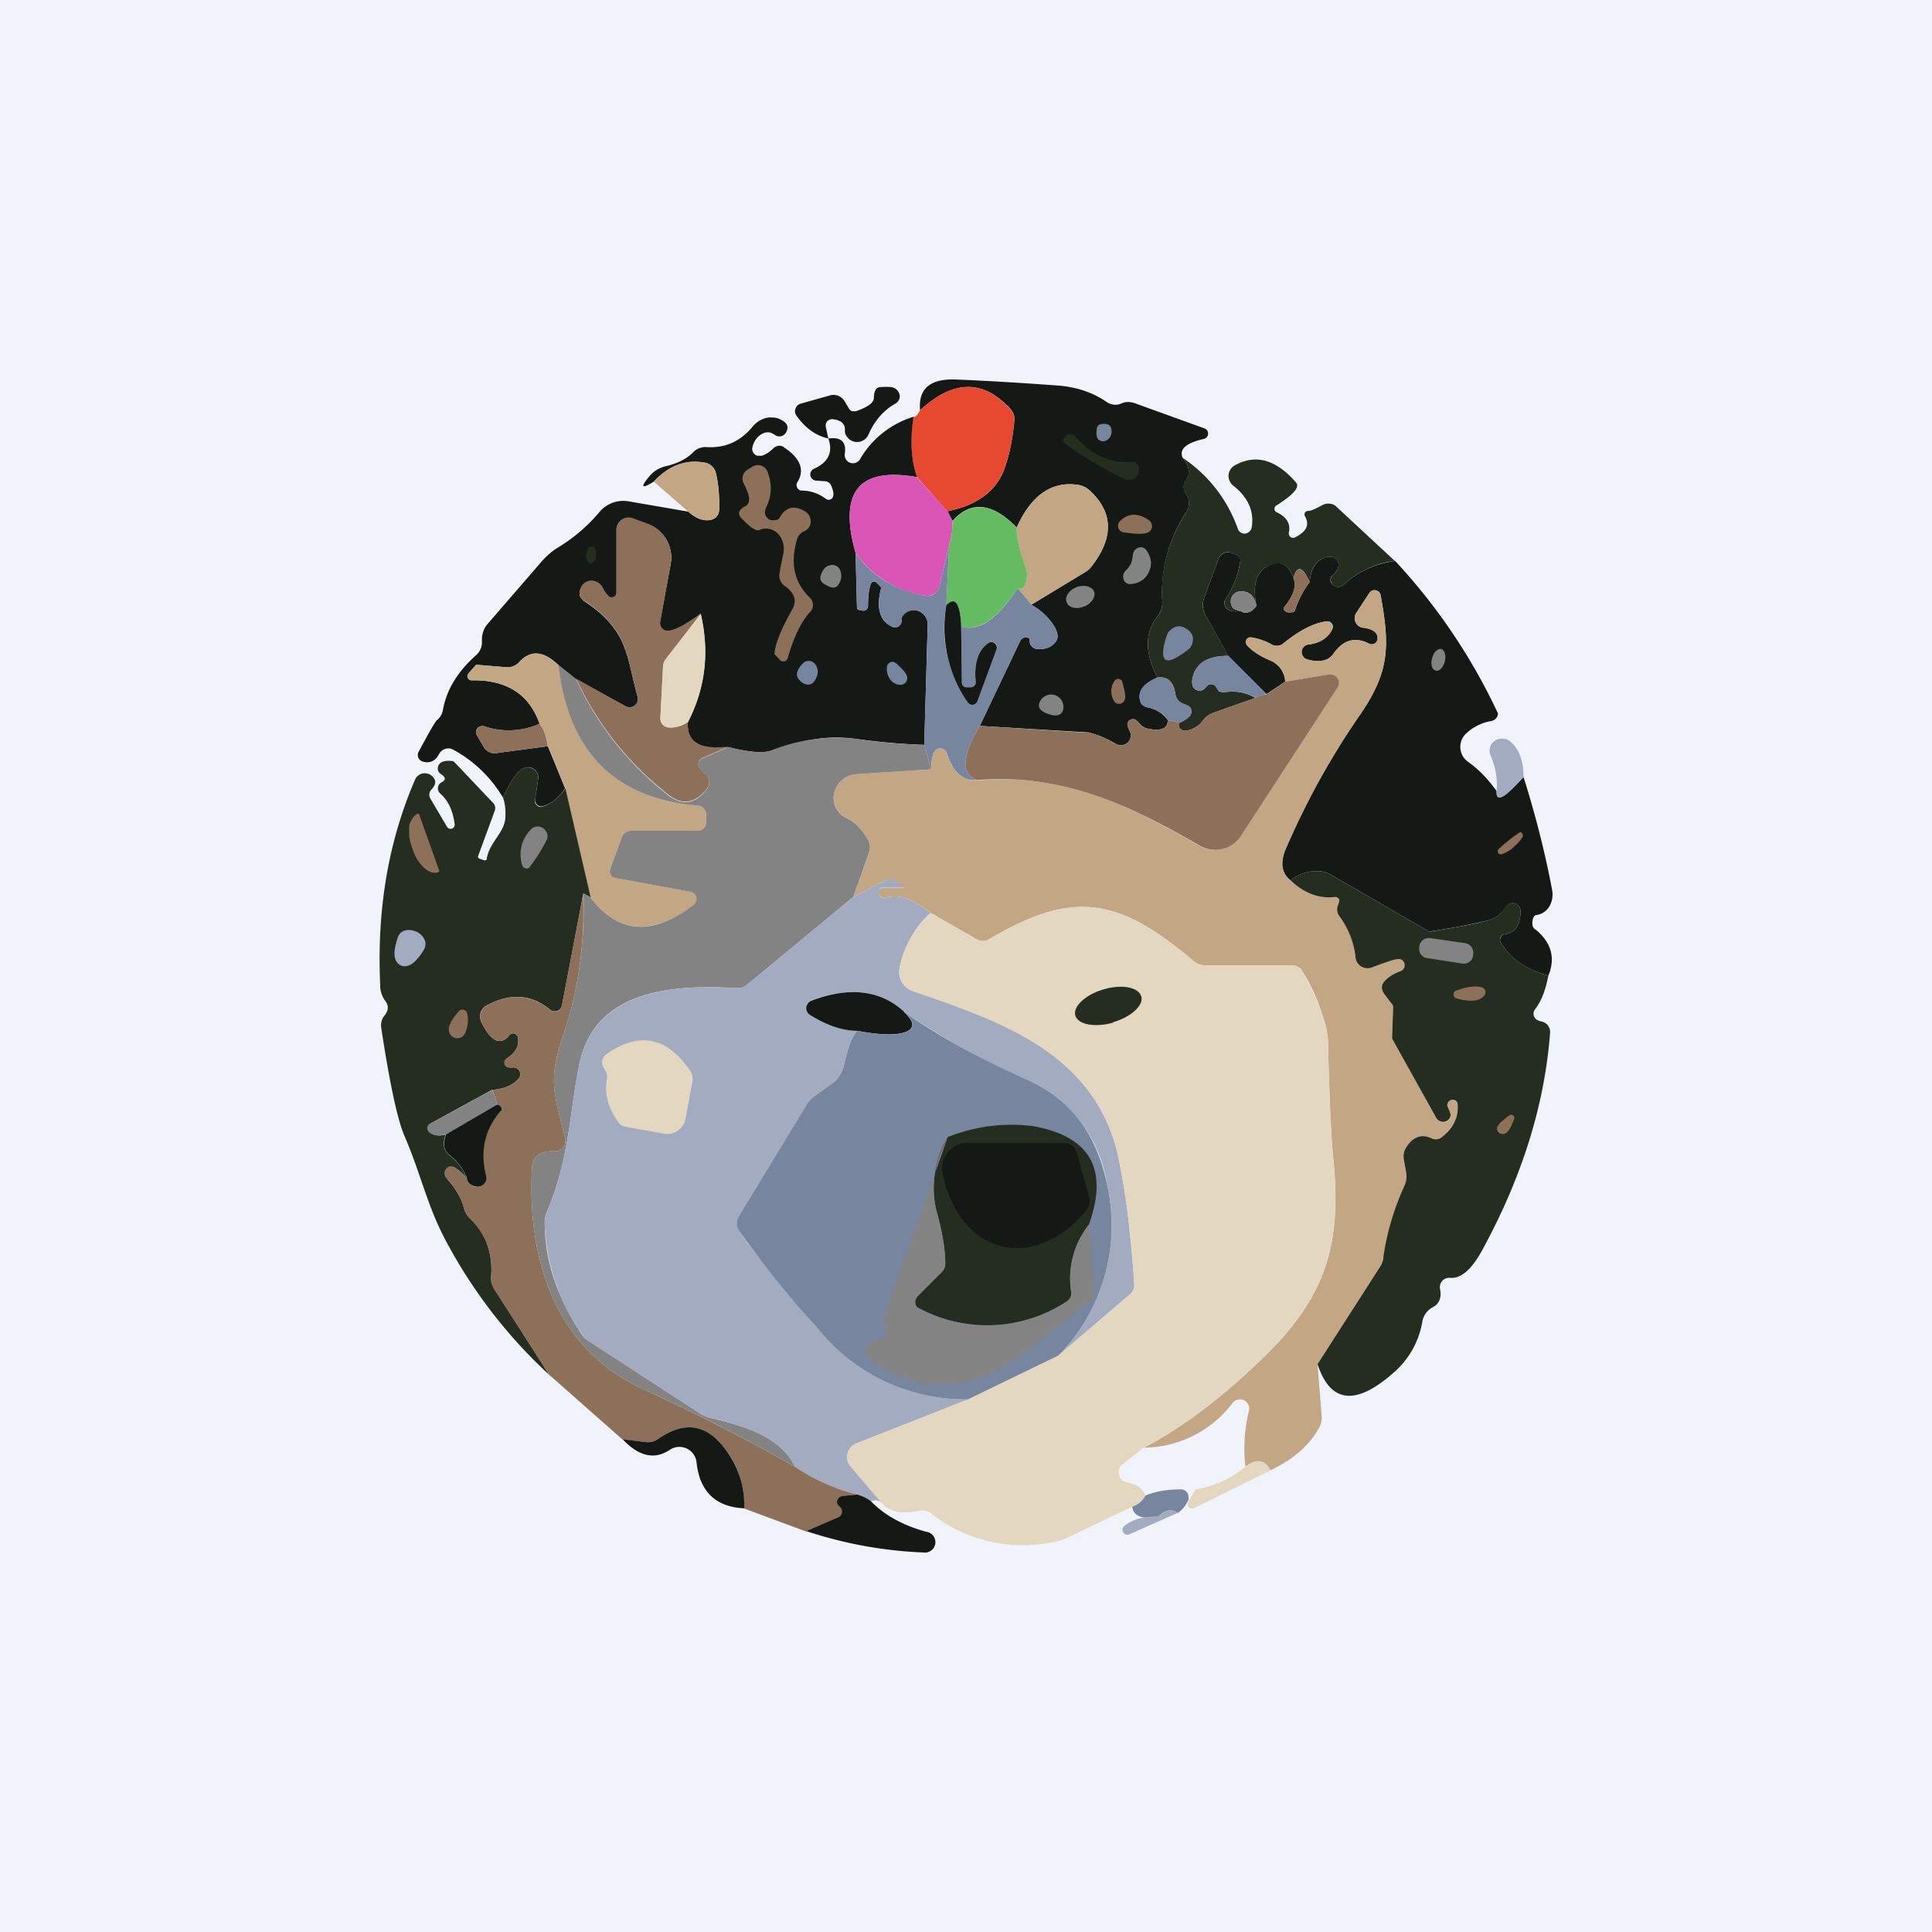 <!-- by TradingView --><svg width="56" height="56" viewBox="0 0 56 56" xmlns="http://www.w3.org/2000/svg"><path fill="#F0F3FA" d="M0 0h56v56H0z"/><path d="M34.28 13.27c.2.24.23.46.1.64a.33.33 0 0 0 0 .4l.02.03a.48.48 0 0 1-.01.5 4.19 4.19 0 0 0-.7 2.58.66.66 0 0 1-.14.45c-.37.47-.37 1.06 0 1.77-.41.17-.58.4-.5.68.01.05.04.09.07.12l.12.06c.25.04.46.17.61.37 0 .25-.2.33-.58.25a.42.42 0 0 1-.25-.16.47.47 0 0 0-.08-.08.16.16 0 0 0-.26.1c0 .04.01.1.06.2a.28.28 0 0 1-.06.35.3.3 0 0 1-.36.02 2.8 2.8 0 0 0-.77-.32l-3.15-.19 1.17-2.46a.18.18 0 0 1 .12-.1.17.17 0 0 1 .15.03l.01.1c0 .05.03.1.07.14.04.04.1.06.15.06.24.02.42-.06.53-.21.1-.12.06-.3-.09-.52a1.8 1.8 0 0 0-.62-.55l1.57-.95a.61.61 0 0 0 .17-.15c.65-.83.65-1.56-.03-2.2a.67.67 0 0 0-.38-.18c-.75-.1-1.34.32-1.75 1.24-.7-.72-1.33-.79-1.86-.19l-.15-.28c.88-.18 1.44-.6 1.67-1.28.13-.37.22-.81.27-1.33a.42.42 0 0 0-.1-.34c-.79-.88-1.66-.87-2.63.02-.06-.62.29-.92 1.04-.89.95.04 1.95.1 3.02.18.5.05.96.2 1.36.48.06.04.13.06.2.07a.4.4 0 0 0 .2-.03.92.92 0 0 1 .08-.03c.1-.03.22-.02.33.02l2.02.73a.16.16 0 0 1 .06.25.16.16 0 0 1-.08.05c-.52.12-.73.3-.62.55ZM24.01 12.71c-.36-.08-.67-.3-.93-.67a.21.21 0 0 1-.02-.2.22.22 0 0 1 .15-.14l.85-.24a.37.37 0 0 1 .42.17l.12.2c.02.04.05.07.1.09h.11c.34-.12.51-.24.52-.38 0-.2.06-.31.18-.32.18-.01.3-.01.37.01a.3.3 0 0 1 .2.23c0 .05 0 .1-.03.14a.24.24 0 0 1-.1.1c-.35.2-.6.5-.77.88a.36.36 0 0 1-.69-.06v-.1a.26.26 0 0 0-.16-.22.59.59 0 0 0-.2-.05.2.2 0 0 0-.16.07.2.2 0 0 0-.03.17l.07.32Z" fill="#141916"/><path d="m27.46 14.82-.89-1a3.63 3.63 0 0 1-.09-1.74c.05.02.11-.04.19-.19.97-.89 1.84-.9 2.62-.02a.42.42 0 0 1 .11.34c-.05.52-.14.96-.27 1.33-.23.67-.79 1.1-1.67 1.28Z" fill="#E64930"/><path d="M24.01 12.71c.36-.05.52.09.48.42a.24.24 0 0 0 .45.16 2.7 2.7 0 0 1 1.54-1.21c-.1.63-.08 1.22.1 1.75-1.69-.3-2.28.43-1.78 2.2l.04 1.58c0 .02 0 .04.02.05l.04.02.1.02a.13.13 0 0 0 .11-.03.14.14 0 0 0 .05-.1c0-.27.02-.48.08-.64a.1.1 0 0 1 .17-.04l.13.13v.03c-.15.58-.04.96.33 1.12a.19.19 0 0 0 .26-.17v-.1a.39.39 0 0 1 .46-.2.41.41 0 0 1 .3.4l-.1 3.49c-.65-.02-1.3-.08-1.96-.17-.95-.13-1.6.06-2.47.34-.25.08-.66.04-1.24-.1-.84.09-1.23-.15-1.18-.73.5-.98.63-2.03.37-3.14-.4.3-.7.47-.93.5a.22.22 0 0 1-.25-.26l.31-1.68a1.03 1.03 0 0 0-.67-1.16l-.43-.16a.35.35 0 0 0-.47.33v1.81a.14.14 0 0 1-.17.15.14.14 0 0 1-.07-.04 1.05 1.05 0 0 1-.17-.25.35.35 0 0 0-.3-.19.34.34 0 0 0-.3.16c-.07.13-.08.24-.02.33l.07.08c1.32.86 1.24 1.61 1.57 2.78a.24.24 0 0 1-.35.28l-1.43-.78-.5-.4c-.44-.43-.82-.46-1.15-.1a.45.45 0 0 1-.37.15l-.85-.07h-.02l-.02.01-.21.24a.12.12 0 0 0-.02.13.12.12 0 0 0 .11.07c1.01-.02 1.67.4 1.97 1.26a2.2 2.2 0 0 1-1.61.07.19.19 0 0 0-.2.07.18.18 0 0 0 0 .2l.2.34a.35.35 0 0 0 .35.17l1.5-.2.5 1.22c-.18.27-.4.45-.65.52a.17.17 0 0 1-.2-.1.17.17 0 0 1-.02-.09l.09-.6a.3.3 0 0 0-.27-.34.3.3 0 0 0-.15.03c-.17.07-.37.35-.6.85a3.77 3.77 0 0 0-1.46-1.4.29.29 0 0 0-.22-.01.3.3 0 0 0-.17.14c-.1.2-.26.28-.46.23a.2.2 0 0 1-.13-.3c.3-.56.47-.86.53-.91a.48.48 0 0 0 .17-.3c.1-.56.41-1.09.95-1.57a.5.5 0 0 0 .18-.37v-.14c.01-.15.07-.3.16-.4l1.6-1.85c.14-.15.29-.28.46-.38.44-.27.83-.6 1.17-1a.9.9 0 0 1 .85-.33l1.74.3c.19.17.37.25.54.25.24 0 .36-.13.36-.36 0-.39-.03-.73-.1-1.01a.4.4 0 0 0-.32-.3c-.55-.1-1.04.08-1.48.55-.35.22-.4.17-.13-.15a.86.86 0 0 1 .45-.29c.36-.08.64-.22.83-.42a.5.5 0 0 1 .39-.14c.54.03.98-.17 1.33-.6a.74.74 0 0 1 .46-.26c.09 0 .17 0 .25.02.09.03.16.07.22.12.09.08.1.18.03.3a.22.22 0 0 1-.3.08.55.55 0 0 0-.08-.05.3.3 0 0 0-.14-.04c-.04 0-.1.01-.14.03-.15.07-.26.2-.31.4a.2.2 0 0 0 .06.2c.02.03.06.05.1.05h.11c.1-.03.22-.1.34-.22.04-.04.1-.06.15-.07.06 0 .12.01.16.05.48.32.6.66.38 1.01a.16.16 0 0 0 0 .16.15.15 0 0 0 .13.08c.26 0 .5.09.7.24a.13.13 0 0 0 .12.02.13.13 0 0 0 .09-.1c.02-.07 0-.18-.07-.33a.18.18 0 0 0-.07-.07.17.17 0 0 0-.09-.03l-.27-.02a.18.18 0 0 1-.16-.14.18.18 0 0 1 .1-.2c.42-.19.56-.48.42-.88Z" fill="#141916"/><path d="M31.84 12.74c-.05-.04-.07-.14-.05-.29 0-.13.1-.18.26-.16.12.01.17.09.17.22a.3.3 0 0 1-.04.15.27.27 0 0 1-.1.1.21.21 0 0 1-.12.03.2.2 0 0 1-.12-.05Z" fill="#78859E"/><path d="M31.15 12.63c.45.54 1 .8 1.66.76.16 0 .22.09.2.28a.29.29 0 0 1-.27.24c-.05 0-.1 0-.13-.02a10.88 10.88 0 0 1-1.78-1.06.12.12 0 0 1 .01-.13l.05-.06a.17.17 0 0 1 .26 0ZM40.43 16.26a2.6 2.6 0 0 0-1.47.68.23.23 0 0 1-.17.07c-.1 0-.16-.05-.2-.13a.17.17 0 0 1 .03-.2c.16-.14.21-.28.16-.4-.08-.13-.19-.17-.34-.13-.28.07-.44.31-.48.72-.2-.45-.36-.5-.47-.12-.12-.33-.3-.47-.55-.4-.49.1-.66.51-.52 1.21-.06-.28-.2-.42-.45-.42a.3.3 0 0 0-.27.17.3.3 0 0 0 .04.31c.02.03.1.06.2.09-.25.04-.4-.02-.45-.2 0-.04 0-.08.02-.12.23-.34.37-.71.44-1.1.01-.05 0-.1-.02-.13a.18.18 0 0 0-.1-.08l-.15-.06a.28.28 0 0 0-.36.18l-.42 1.14a.58.58 0 0 0 .04.49l.67 1.18c-.62 0-.97.22-1.05.68-.02.17.02.27.14.32.09.04.18 0 .28-.12a.16.16 0 0 1 .13-.06.17.17 0 0 1 .13.07l.08.12c.02.04.12.05.3.03.28-.02.53.04.77.18l-1.22.43a.67.67 0 0 0-.3.22.73.73 0 0 1-.5.3.18.18 0 0 1-.19-.1c-.02-.05-.02-.1.01-.13a.86.86 0 0 0 .3-.2.2.2 0 0 0-.07-.3l-.12-.05a.35.35 0 0 1-.23-.28c-.05-.36-.23-.52-.52-.48-.37-.7-.37-1.3 0-1.77.1-.12.15-.28.14-.45-.06-.9.17-1.77.7-2.58a.48.48 0 0 0-.02-.54.33.33 0 0 1 0-.39c.14-.18.11-.4-.09-.64a4.12 4.12 0 0 1 1.6 2.06.2.2 0 0 0 .33.08.2.2 0 0 0 .07-.11c.08-.48-.1-.88-.53-1.22a.36.36 0 0 1-.14-.3.35.35 0 0 1 .18-.29c.61-.34 1.2-.17 1.78.5.11.13-.08.35-.57.66a.11.11 0 0 0 .01.2c.29.14.4.33.35.58a.13.13 0 0 0 .04.13.13.13 0 0 0 .15.01c.32-.16.41-.36.28-.6a.1.1 0 0 1 .04-.15.1.1 0 0 1 .06-.01c.05 0 .19-.05.4-.17a.37.37 0 0 1 .22-.04c.08.01.15.04.2.1l1.68 1.56Z" fill="#252C20"/><path d="m19.95 14.83-1-.87c.44-.47.93-.65 1.48-.55a.4.4 0 0 1 .32.3c.07.28.1.62.1 1.01 0 .23-.12.35-.36.36-.17 0-.35-.08-.54-.25Z" fill="#C3A785"/><path d="M23.5 15.1c0 .14-.06.24-.2.3a.38.38 0 0 0-.2.24c-.2.69-.08 1.25.38 1.69a.29.29 0 0 1 .01.4c-.25.26-.47.7-.66 1.35a.13.13 0 0 1-.21.06l-.14-.15a.08.08 0 0 1-.03-.03v-.04c.03-.28.2-.7.51-1.25.15-.26.07-.49-.22-.69a.36.36 0 0 1-.15-.32c.01-.11.05-.3.11-.59a.7.7 0 0 0 0-.32.63.63 0 0 0-.15-.28.49.49 0 0 0-.26-.14.43.43 0 0 0-.27.03c-.1.05-.27-.07-.53-.34-.12-.13-.08-.25.12-.35a.2.2 0 0 0 .1-.17c.02-.1-.04-.26-.16-.5a.29.29 0 0 1-.02-.2.28.28 0 0 1 .13-.18l.16-.1a.3.3 0 0 1 .43.16c.13.35.12.69-.03 1-.06.12-.06.22-.01.3.05.06.1.1.18.1.12 0 .18-.02.2-.06.17-.32.42-.39.74-.2a.34.34 0 0 1 .17.28Z" fill="#8D7059"/><path d="m26.57 13.83.9.99.14.28c0 .24-.02.48-.1.7l-.28 1.2a.35.35 0 0 1-.15.21.36.36 0 0 1-.25.06 3.02 3.02 0 0 1-2.03-1.24c-.5-1.77.1-2.5 1.77-2.2Z" fill="#DA56B6"/><path d="m29.9 17.53-.4-.48c.14.06.23-.03.26-.28a.63.63 0 0 0-.03-.33 3 3 0 0 1-.26-1.15c.41-.92 1-1.34 1.75-1.24.14.02.28.08.38.18.68.64.68 1.37.03 2.2-.05.06-.1.1-.17.15l-1.57.95Z" fill="#C3A785"/><path d="M29.47 15.3c0 .31.08.7.26 1.14.04.1.05.22.03.33-.03.25-.12.34-.26.28-.6.9-1.15 1.27-1.64 1.11-.03-.68-.17-.88-.43-.62l.08-1.73c.08-.23.1-.47.1-.7.53-.6 1.16-.54 1.86.18Z" fill="#65BB62"/><path d="M33.26 15.44c-.13.05-.36.04-.69-.01a.19.19 0 0 1-.1-.33c.24-.23.51-.24.82-.03a.21.21 0 0 1 .1.2.2.2 0 0 1-.13.17ZM20.31 17.8 19.3 19.1a.36.36 0 0 0-.08.21l-.08 1.5a.26.26 0 0 0 .24.27c.17.02.36-.03.56-.16-.05.58.34.82 1.18.72l-.76.33a.2.2 0 0 0-.06.32l.17.17a.3.3 0 0 1 .03.39c-.33.42-.69.5-1.08.22a9.1 9.1 0 0 1-2.72-3.4l1.43.8a.25.25 0 0 0 .35-.15.24.24 0 0 0 0-.14c-.33-1.17-.25-1.92-1.57-2.78a.28.28 0 0 1-.07-.08c-.06-.1-.05-.2.02-.33a.33.33 0 0 1 .3-.16.35.35 0 0 1 .3.2c.05.1.11.18.17.24a.14.14 0 0 0 .24-.1v-1.82a.35.35 0 0 1 .47-.33l.43.16a1.04 1.04 0 0 1 .67 1.16l-.3 1.68a.22.22 0 0 0 .24.26c.22-.03.53-.2.93-.5Z" fill="#8D7059"/><path d="m27.51 15.8-.08 1.74c-.18.97.03 1.9.62 2.82a.16.16 0 0 0 .28-.03l.56-1.52a.15.15 0 0 0-.05-.17.16.16 0 0 0-.18-.01c-.3.2-.43.58-.38 1.13a.14.14 0 0 1-.14.16H28a.13.13 0 0 1-.12-.13l-.02-1.63c.5.16 1.04-.2 1.64-1.11l.4.48c.25.15.46.33.61.55.15.23.18.4.1.52-.12.15-.3.23-.54.21a.24.24 0 0 1-.15-.06.23.23 0 0 1-.07-.15l-.01-.09a.17.17 0 0 0-.15-.03.18.18 0 0 0-.12.1l-1.17 2.46c-.52.87-.55 1.39-.08 1.57-.4.04-.7-.22-.88-.79a.2.2 0 0 0-.35-.04c-.06.1-.1.28-.1.52l-.2-.71.1-3.49a.42.42 0 0 0-.3-.4.4.4 0 0 0-.45.2v.1a.19.19 0 0 1-.27.17c-.37-.16-.48-.54-.33-1.12v-.02l-.13-.14a.1.1 0 0 0-.1-.03.1.1 0 0 0-.07.07c-.06.16-.08.37-.08.64a.14.14 0 0 1-.05.1.14.14 0 0 1-.11.03l-.1-.02a.07.07 0 0 1-.04-.02.08.08 0 0 1-.02-.05l-.04-1.58c.48.68 1.16 1.09 2.03 1.24.09.01.18 0 .25-.06a.35.35 0 0 0 .15-.21l.28-1.2Z" fill="#78859E"/><path d="M17.24 15.88c.05.1.05.22.02.34l-.05.06a.14.14 0 0 1-.07.04c-.02 0-.05 0-.07-.02a.12.12 0 0 1-.05-.05c-.04-.08-.04-.18 0-.3a.2.2 0 0 1 .05-.07.16.16 0 0 1 .06-.04.1.1 0 0 1 .07 0l.04.04Z" fill="#252C20"/><path d="M33.3 16.58c-.1.21-.27.33-.53.35a.2.2 0 0 1-.12-.03.2.2 0 0 1-.08-.1.24.24 0 0 1 .04-.24c.1-.1.15-.18.17-.22.02-.05.04-.13.06-.27a.24.24 0 0 1 .17-.2.2.2 0 0 1 .22.08c.15.22.17.42.07.63Z" fill="#838383"/><path d="M35.95 17.71c.16.1.32.05.47-.15-.14-.7.03-1.1.52-1.22.25-.06.43.08.55.41.1.24 0 .52-.26.84a.09.09 0 0 0-.02.06.08.08 0 0 0 .04.06c.06.05.14.05.23.03.02 0 .03-.02.05-.03a2.8 2.8 0 0 1 .43-.84c.04-.4.2-.65.48-.72.15-.04.27 0 .34.13.05.12 0 .26-.16.4a.17.17 0 0 0-.04.2c.05.08.12.13.21.13.06 0 .12-.02.17-.07.41-.38.9-.6 1.48-.68a17.1 17.1 0 0 1 2.98 4.42.23.23 0 0 1-.1.18.23.23 0 0 1-.1.04 1.4 1.4 0 0 0-.7.34.53.53 0 0 0 .03.84c.3.21.58.5.83.85-.02.35.23.2.78-.41.34 1.08.62 2.17.83 3.28a.7.7 0 0 1 0 .25.63.63 0 0 1-.08.22.53.53 0 0 1-.16.17.47.47 0 0 1-.2.08c-.07 0-.11.06-.13.17-.01.05 0 .1 0 .14.02.05.05.1.1.12.45.38.57.82.36 1.33-.65-.18-1.11-.5-1.38-.96a.15.15 0 0 1 0-.15.16.16 0 0 1 .11-.09c.32-.04.47-.28.46-.7a.2.2 0 0 0-.06-.13.21.21 0 0 0-.13-.07c-.06 0-.11 0-.16.04a.27.27 0 0 0-.1.11c-.1.17-.27.29-.53.36a19.04 19.04 0 0 1-1.67.31l-2.85-1.65a.77.77 0 0 0-.4-.1c-.3 0-.56.1-.76.27-.26-.2-.31-.5-.15-.9.58-1.35 1.3-2.67 2.18-3.93.85-1.25.84-1.98.58-3.43a.18.18 0 0 0-.33-.07l-.38.58a.27.27 0 0 0-.02.26.28.28 0 0 0 .22.16c.28.04.42.14.42.31a.17.17 0 0 1-.08.15.18.18 0 0 1-.18 0c-.4-.2-.74-.1-1.02.3a.46.46 0 0 1-.33.2 1 1 0 0 1-.44-.04.22.22 0 0 1 .06-.43c.33-.04.56-.2.68-.45a.16.16 0 0 0-.02-.16.16.16 0 0 0-.15-.06c-.38.05-.8.27-1.25.64a.3.3 0 0 1-.34.03 1.77 1.77 0 0 0-.56-.2.14.14 0 0 0-.17.16c0 .03.01.06.03.08.16.17.4.32.7.44.08.04.15.1.22.17.11.13.17.28.17.43l-.54.36-1.1-1.1-.67-1.19a.6.6 0 0 1-.04-.49l.42-1.14a.29.29 0 0 1 .36-.18l.16.06c.04.02.07.04.1.08.01.04.02.08.01.12-.07.4-.21.77-.44 1.11a.17.17 0 0 0-.02.12c.04.18.2.24.46.2Z" fill="#141916"/><path d="M24.02 16.4a.24.24 0 0 1 .19-.01c.06.02.11.07.14.13a.43.43 0 0 1-.06.44c-.06.09-.18.1-.34 0-.14-.06-.2-.16-.16-.28.04-.14.12-.24.23-.29Z" fill="#838383"/><path d="M37.96 16.87a2.8 2.8 0 0 0-.43.84.12.12 0 0 1-.05.03c-.1.02-.17.02-.23-.03a.08.08 0 0 1-.04-.06.09.09 0 0 1 .02-.06c.27-.32.35-.6.26-.84.11-.37.27-.33.47.12Z" fill="#8D7059"/><path d="M31.43 17.58c.21-.09.34-.28.28-.44-.07-.15-.3-.2-.51-.12-.22.09-.35.29-.28.44.06.16.29.21.5.12ZM36.42 17.56c-.15.2-.3.25-.47.15-.12-.03-.19-.06-.21-.09a.3.3 0 0 1-.04-.31.3.3 0 0 1 .27-.17c.24 0 .4.14.45.42Z" fill="#838383"/><path d="M37.41 25.52c.4.38.83.53 1.27.47a.12.12 0 0 1 .12.06l.02.05-.04.14a.32.32 0 0 0 .04.3c.26.34.41.74.47 1.21a.35.35 0 0 0 .48.29c.37-.15.62-.23.75-.24a.17.17 0 0 1 .2.13.18.18 0 0 1-.11.2c-.19.08-.34.17-.45.28-.14.12-.14.26-.03.41a20.54 20.54 0 0 0 .23.3.2.2 0 0 1 .02.1l-.03.85c0 .02 0 .05.02.07l1.27 2.28a.22.22 0 0 0 .34.05.22.22 0 0 0 .06-.1c.02-.04-.01-.14-.08-.28a.15.15 0 0 1 .06-.19.15.15 0 0 1 .06-.02h.02a.13.13 0 0 1 .15.12c.02.39-.13.7-.47.97a.28.28 0 0 1-.3.03c-.3-.14-.54-.05-.74.29a.45.45 0 0 0-.05.3l.07.41c.02.14 0 .27-.05.39a7.1 7.1 0 0 0-.6 2.03c-.02.1-.05.2-.11.3l-1.81 2.82.12 1.51a.6.6 0 0 1-.09.36c-.28.5-.75.9-1.4 1.21-.16-.32-.4-.35-.72-.11a4.52 4.52 0 0 1 .1-1.61.27.27 0 0 0-.47-.24 3.24 3.24 0 0 1-2.57 1.3c1.15-.6 2.33-1.5 3.55-2.7 1.72-1.7 2.2-3.22 1.93-5.74-.06-.62-.11-1.76-.15-3.42a5.25 5.25 0 0 0-.73-1.93.35.35 0 0 0-.3-.19h-2.53a.5.5 0 0 1-.33-.12c-2.18-1.85-3.5-2.08-5.94-.63a.34.34 0 0 1-.34 0l-1.35-.77c-.5-.41-.93-.56-1.31-.43a.11.11 0 0 1-.1-.01c-.05-.03-.08-.09-.1-.17a.1.1 0 0 1 .1-.11h.6a.03.03 0 0 0 .04-.02v-.02h-.02l-.24-.17a.28.28 0 0 0-.14-.04c-.05 0-.1 0-.14.03l-.93.48.46-1.28a.47.47 0 0 0-.05-.41c-.18-.3-.38-.5-.6-.6a.64.64 0 0 1-.36-.73.7.7 0 0 1 .64-.54l2.17-.14c0-.24.04-.41.1-.52a.2.2 0 0 1 .35.04c.18.57.48.83.88.8 2.49-.22 4.44.73 6.45 1.9a.89.89 0 0 0 1.18-.29l2.8-4.3a.25.25 0 0 0-.1-.37.25.25 0 0 0-.15-.01l-1.25.21a.66.66 0 0 0-.4-.6c-.3-.12-.53-.27-.69-.44a.14.14 0 0 1 .14-.24c.24.05.43.12.56.2a.3.3 0 0 0 .34-.03c.45-.37.87-.59 1.25-.64a.16.16 0 0 1 .17.22c-.12.26-.34.4-.68.45a.22.22 0 0 0-.05.43 1 1 0 0 0 .43.04.45.45 0 0 0 .33-.2c.28-.4.62-.5 1.02-.3a.18.18 0 0 0 .18 0 .17.17 0 0 0 .08-.15c0-.17-.14-.27-.42-.3a.28.28 0 0 1-.22-.17.27.27 0 0 1 .02-.26l.38-.58a.18.18 0 0 1 .28-.03l.05.1c.26 1.45.27 2.18-.58 3.43a22.56 22.56 0 0 0-2.18 3.94c-.16.38-.11.68.15.9Z" fill="#C3A785"/><path d="m27.86 18.16.02 1.63a.13.13 0 0 0 .12.13h.14a.14.14 0 0 0 .14-.16c-.05-.55.08-.93.38-1.13a.16.16 0 0 1 .23.18l-.56 1.52a.16.16 0 0 1-.28.03 3.82 3.82 0 0 1-.62-2.82c.26-.26.4-.06.43.62Z" fill="#141916"/><path d="M19.94 20.93a.89.89 0 0 1-.56.16.26.26 0 0 1-.24-.27l.08-1.5c0-.07.03-.15.08-.2l1.01-1.33c.26 1.11.14 2.16-.37 3.14Z" fill="#E4D7BF"/><path d="M34.41 18.24c.17.12.21.27.13.46a.3.3 0 0 1-.1.13c-.34.26-.56.36-.66.29-.1-.08-.09-.32.05-.73a.3.3 0 0 1 .1-.13c.15-.14.31-.14.48-.02Z" fill="#78859E"/><path d="M41.88 19.17c.04-.17 0-.33-.11-.36-.1-.02-.22.1-.26.27-.05.18 0 .34.11.36.1.03.22-.1.26-.27Z" fill="#838383"/><path d="M16.2 19.28c.27 2.51 1.62 3.87 4.03 4.07a.27.27 0 0 1 .24.27v.22a.25.25 0 0 1-.25.24H18.3a.3.3 0 0 0-.17.06.3.3 0 0 0-.11.14l-.33.9a.2.2 0 0 0 .07.23.2.2 0 0 0 .08.04l2.17.4a.21.21 0 0 1 .1.38c-1.2.9-2.19.84-3-.22l-.72-3.16-.51-1.23c-.04-.29-.12-.5-.24-.64-.3-.86-.96-1.28-1.97-1.26a.12.12 0 0 1-.12-.14l.03-.06.21-.24.02-.01h.02l.85.07a.46.46 0 0 0 .37-.15c.33-.36.71-.33 1.14.1Z" fill="#C3A785"/><path d="m35.6 19.01 1.11 1.11a.84.84 0 0 0-.32.11 1.2 1.2 0 0 0-.77-.18c-.18.02-.28 0-.3-.03a.76.76 0 0 0-.08-.12.17.17 0 0 0-.13-.07.16.16 0 0 0-.13.06c-.1.12-.2.16-.28.12-.12-.05-.16-.15-.14-.32.08-.46.43-.69 1.05-.68ZM23.13 19.42a.7.7 0 0 1 .2-.24c.05-.02.1-.03.15-.02.05 0 .1.04.14.08a.36.36 0 0 1 .07.33c-.08.24-.2.32-.38.25a.39.39 0 0 1-.11-.08.33.33 0 0 1-.08-.1.25.25 0 0 1-.02-.11.2.2 0 0 1 .03-.1ZM25.98 19.23c.2.18.3.3.31.38.02.06 0 .12-.03.16a.2.2 0 0 1-.15.08c-.06 0-.13-.01-.19-.05a.36.36 0 0 1-.14-.14.51.51 0 0 1-.07-.34.16.16 0 0 1 .2-.13l.07.04Z" fill="#78859E"/><path d="M16.7 19.69a9.1 9.1 0 0 0 2.72 3.4c.4.27.75.2 1.08-.23a.3.3 0 0 0-.03-.39l-.17-.17a.2.2 0 0 1 .06-.32l.76-.33c.58.16 1 .19 1.24.1a5.04 5.04 0 0 1 2.47-.33c.66.1 1.31.15 1.96.17l.2.71-2.17.14a.7.7 0 0 0-.64.54.64.64 0 0 0 .35.73c.23.1.43.3.61.6a.47.47 0 0 1 .05.4L24.73 26l-3.07 2.54c-.09.08-.2.11-.31.1-1.96-.12-4.1.1-4.55 2.17-.28 1.3-.28 2.74-.93 4.27-.06.13-.09.28-.08.42.01 1.05.36 2.1 1.05 3.15.04.07.1.14.18.19l3.35 2.18.15.06c.89.22 2.06.48 2.53 1.44a53.62 53.62 0 0 0-4.4-2.25c-2.58-1.18-3.37-3.8-3.23-6.42.02-.34.24-.5.66-.48a.3.3 0 0 0 .3-.37c-.3-1.24-.51-1.66-.07-2.95.45-1.3.65-2.7.6-4.16l.2.12c.81 1.06 1.8 1.13 2.99.22a.21.21 0 0 0-.09-.38l-2.17-.4a.2.2 0 0 1-.14-.1.2.2 0 0 1-.01-.17l.33-.9a.3.3 0 0 1 .1-.14.3.3 0 0 1 .18-.06h1.92a.25.25 0 0 0 .25-.24v-.22a.27.27 0 0 0-.25-.27c-2.4-.2-3.75-1.56-4.03-4.07l.5.4Z" fill="#838383"/><path d="M28.32 22.61c-.47-.18-.44-.7.08-1.57l3.15.2h.05c.28.08.52.19.71.31a.3.3 0 0 0 .37-.02c.04-.04.08-.1.09-.16a.28.28 0 0 0-.03-.19c-.05-.1-.07-.16-.06-.2a.16.16 0 0 1 .26-.1l.08.08c.06.09.15.14.25.16.39.08.58 0 .58-.25l.34.08c-.03.04-.03.08 0 .13a.17.17 0 0 0 .18.1c.2-.02.36-.12.5-.3.08-.1.18-.18.3-.22l1.22-.43c.1-.06.2-.1.32-.1l.54-.37 1.25-.21a.25.25 0 0 1 .26.39l-2.8 4.3a.87.87 0 0 1-.54.37.9.9 0 0 1-.65-.1c-2-1.16-3.96-2.1-6.45-1.9ZM32.53 19.77c.07.25.1.41.08.48a.18.18 0 0 1-.15.15.17.17 0 0 1-.18-.1.53.53 0 0 1 .03-.57.13.13 0 0 1 .13-.05l.06.03c.02.01.03.04.03.06Z" fill="#8D7059"/><path d="M33.55 19.64c.3-.04.47.12.52.48a.35.35 0 0 0 .23.28l.12.04a.2.2 0 0 1 .12.23l-.05.08a.86.86 0 0 1-.3.2l-.34-.08a.94.94 0 0 0-.6-.37.24.24 0 0 1-.13-.06.25.25 0 0 1-.07-.12c-.08-.28.09-.51.5-.68Z" fill="#78859E"/><path d="M30.81 20.59c-.05.15-.2.19-.44.1-.25-.09-.32-.22-.2-.4a.36.36 0 0 1 .44-.13.36.36 0 0 1 .2.43Z" fill="#838383"/><path d="m15.88 21.63-1.5.2a.35.35 0 0 1-.36-.17l-.2-.34a.17.17 0 0 1 .02-.2.18.18 0 0 1 .19-.07 2.2 2.2 0 0 0 1.6-.07c.13.13.2.35.25.65Z" fill="#8D7059"/><path d="M44.16 22.52c-.55.62-.8.76-.78.41.03-.36-.03-.7-.17-1.02a.35.35 0 0 1 .33-.5c.08 0 .16.02.23.08.26.21.39.56.39 1.03Z" fill="#A2ABC0"/><path d="M14.58 23.12c.23-.5.43-.78.6-.85a.3.3 0 0 1 .42.3l-.09.61a.17.17 0 0 0 .22.2c.25-.08.47-.26.66-.53l.73 3.16a8.56 8.56 0 0 1-.21-.12l-.62 3.25a.21.21 0 0 1-.24.17.21.21 0 0 1-.1-.04c-.54-.45-1.15-.49-1.82-.14a.39.39 0 0 0-.2.22c-.02.1-.02.2.03.29.28.56.55.68.81.36a.13.13 0 0 1 .14-.04.14.14 0 0 1 .1.1c.05.25-.06.45-.32.62a.14.14 0 0 0 .07.26h.14a.2.2 0 0 1 .14.32c-.18.2-.44.31-.78.33l-1.79.98a.15.15 0 0 0 0 .26c.11.09.26.1.45.06-.1.26-.06.46.1.59.25.2.41.41.5.66a1.44 1.44 0 0 0-.36-.31.2.2 0 0 0-.23.3c.28.32.46.62.52.9.03.11.1.22.19.3.44.43.64.98.6 1.65-.02.14.02.28.1.4l1.58 2.47a14.56 14.56 0 0 1-3.02-3.93c-.51-.96-.71-1.91-1.17-2.98-.2-.45-.43-1.5-.68-3.15a.45.45 0 0 1 .1-.36c.12-.15.12-.3 0-.44a.76.76 0 0 1-.13-.44c-.1-2.2.24-4.17 1.01-5.95a.3.3 0 0 1 .22-.18.32.32 0 0 1 .28.08c.12.12.11.24-.02.38a.22.22 0 0 0-.04.26l.49.83a.12.12 0 0 0 .2 0 .12.12 0 0 0 .02-.07c-.05-.4-.19-.7-.42-.9a.2.2 0 0 1 .03-.32c.14-.07.14-.15-.02-.25a.18.18 0 0 1-.08-.15.2.2 0 0 1 .07-.16c.07-.06.19-.08.35-.06.03 0 .05.02.07.04l1.12 1.18a.22.22 0 0 1 .04.22l-.48 1.31a.06.06 0 0 0 .04.08l.12.04a.07.07 0 0 0 .09-.02v-.03c.09-.5.54-.75.54-1.23.01-.21-.02-.39-.07-.53Z" fill="#252C20"/><path d="M12.73 25.23a.04.04 0 0 1-.02.05c-.13.05-.27 0-.4-.11a1.2 1.2 0 0 1-.33-.5l-.05-.14c-.03-.1-.06-.2-.07-.3v-.3a.57.57 0 0 1 .1-.21c.03-.06.08-.1.14-.13a.04.04 0 0 1 .04 0l.01.01v.01l.58 1.62ZM43.87 24.56c-.11.1-.23.16-.34.2a.09.09 0 0 1-.1-.14 4.36 4.36 0 0 1 .63-.5.09.09 0 0 1 .08.07v.06a1.1 1.1 0 0 1-.27.3Z" fill="#8D7059"/><path d="M15.13 25.07c-.1-.38-.02-.72.24-1.01a.28.28 0 0 1 .35-.07.29.29 0 0 1 .14.33 5.03 5.03 0 0 1-.53.84.14.14 0 0 1-.2-.1Z" fill="#838383"/><path d="M44.88 28.28c-.08.41-.2.74-.39.98a.21.21 0 0 0 .1.32.4.4 0 0 0 .1.03.31.31 0 0 1 .24.33c-.16 2.1-.82 4.2-1.98 6.32-.3.54-.6.8-.91.78a.27.27 0 0 0-.3.32c.05.25-.02.43-.21.53a.59.59 0 0 0-.3.4 2.5 2.5 0 0 1-.76 1.43c-1.14 1.04-1.9.98-2.28-.18L40 36.72c.06-.1.1-.2.1-.3.1-.69.3-1.37.6-2.03a.67.67 0 0 0 .06-.39l-.07-.4c-.02-.11 0-.22.05-.31.2-.34.45-.43.74-.3a.28.28 0 0 0 .3-.02c.34-.26.5-.58.47-.97a.13.13 0 0 0-.15-.12h-.02a.15.15 0 0 0-.12.2c.07.15.1.25.08.28a.22.22 0 0 1-.3.14.22.22 0 0 1-.1-.08l-1.27-2.28a.11.11 0 0 1-.02-.07l.03-.85a.2.2 0 0 0-.02-.1 20.54 20.54 0 0 1-.23-.3c-.11-.15-.1-.29.03-.41.11-.11.26-.2.45-.27a.18.18 0 0 0 .1-.21.17.17 0 0 0-.19-.13c-.13.01-.38.1-.75.24a.35.35 0 0 1-.48-.29 2.45 2.45 0 0 0-.47-1.2.32.32 0 0 1-.04-.31.88.88 0 0 0 .04-.14.12.12 0 0 0-.09-.1h-.05c-.44.05-.87-.1-1.27-.48.2-.17.45-.27.76-.27.14 0 .28.03.4.1L41.42 27h.04c.83-.13 1.38-.24 1.63-.31.26-.07.44-.2.52-.36a.27.27 0 0 1 .27-.15c.05 0 .1.03.13.07a.2.2 0 0 1 .06.13c.01.42-.14.66-.46.7a.16.16 0 0 0-.11.24c.27.45.73.78 1.38.96Z" fill="#252C20"/><path d="M26.97 26.46a2.94 2.94 0 0 0-.9 1.63.58.58 0 0 0 .4.64c2.47.85 5.18 1.75 5.91 4.65.2.8.37 2.08.5 3.84a.35.35 0 0 1-.13.3l-2.07 1.77a5.37 5.37 0 0 0 1.4-5 3.94 3.94 0 0 0-2.3-2.99 20.89 20.89 0 0 1-3.57-1.97c-.68-.63-1.57-.74-2.68-.34a.24.24 0 0 0-.16.2.24.24 0 0 0 .11.23c.5.3.96.46 1.37.46-.16.17-.29.49-.38.97a.9.9 0 0 1-.37.57l-.48.34a.9.9 0 0 0-.24.26l-1.96 3.24a.38.38 0 0 0 0 .39c.19.35.94 1.29 2.25 2.8a5.47 5.47 0 0 0 4.4 2.11l-3.25 1.28a.42.42 0 0 0-.16.67l.92 1.08c-.09-.11-.2-.13-.34-.07a1.2 1.2 0 0 0-.39-.2 5.7 5.7 0 0 1-1.8-.8c-.47-.96-1.64-1.22-2.53-1.44a.48.48 0 0 1-.15-.06l-3.35-2.18a.6.6 0 0 1-.18-.2 5.96 5.96 0 0 1-1.05-3.14c0-.14.02-.29.08-.42.65-1.53.65-2.97.93-4.27.46-2.06 2.59-2.29 4.55-2.17.11.01.22-.02.31-.1L24.73 26l.93-.48a.27.27 0 0 1 .28 0l.24.17.02.01v.02l-.01.01h-.62a.1.1 0 0 0-.1.13c.01.07.04.13.08.16.04.02.07.02.11.01.38-.13.81.02 1.31.43Z" fill="#A2ABC0"/><path d="m33.16 41.95-.63.5a.3.3 0 0 0 .13.52c.3.05.47.18.54.38a.64.64 0 0 1-.38.32l-1.98.95a4.3 4.3 0 0 1-3.85-.75.4.4 0 0 0-.33-.08c-.5.1-.87.04-1.08-.2l-.92-1.08a.42.42 0 0 1 .16-.67l3.24-1.28 2.62-1.27 2.07-1.77a.36.36 0 0 0 .12-.3 24.28 24.28 0 0 0-.49-3.84c-.73-2.9-3.44-3.8-5.92-4.65a.6.6 0 0 1-.39-.64c.08-.55.38-1.1.9-1.63l1.35.77a.33.33 0 0 0 .34 0c2.45-1.45 3.76-1.22 5.94.63.1.08.21.12.33.12h2.52a.35.35 0 0 1 .31.2c.48.88.72 1.53.73 1.92.04 1.66.09 2.8.15 3.42.26 2.52-.2 4.03-1.93 5.74-1.22 1.2-2.4 2.1-3.55 2.7Z" fill="#E4D7BF"/><path d="M16.9 25.89c.06 1.47-.14 2.86-.59 4.16-.44 1.29-.23 1.7.07 2.95a.3.3 0 0 1-.3.37c-.42-.02-.64.14-.66.48-.14 2.62.65 5.24 3.23 6.42 1.51.69 2.98 1.44 4.4 2.25a5.7 5.7 0 0 0 1.8.8l-.43.04a.18.18 0 0 0-.08.03.17.17 0 0 0-.06.07.15.15 0 0 0 .02.16c0 .02.03.05.06.08a.17.17 0 0 1 .05.16.18.18 0 0 1-.1.13l-.95.4-1.8-.67a2.56 2.56 0 0 0-.47-1.62c-.56-.82-1.24-.95-2.03-.38a.5.5 0 0 1-.34.08l-.67-.07-2.13-1.88-1.59-2.47a.65.65 0 0 1-.1-.4 1.96 1.96 0 0 0-.6-1.65.65.65 0 0 1-.18-.3 2.28 2.28 0 0 0-.52-.9.2.2 0 0 1 .1-.32.2.2 0 0 1 .13.02c.08.03.2.14.37.31 0 .13.1.21.25.26a.25.25 0 0 0 .3-.3 1.96 1.96 0 0 1 .46-1.92.1.1 0 0 0-.01-.09.11.11 0 0 0-.03-.03.15.15 0 0 0-.1-.04 1.15 1.15 0 0 0-.14-.43c.34-.02.6-.13.78-.33a.2.2 0 0 0-.14-.32h-.14a.14.14 0 0 1-.07-.26c.26-.17.37-.37.32-.62a.14.14 0 0 0-.1-.1.13.13 0 0 0-.14.04c-.26.32-.53.2-.81-.36a.38.38 0 0 1-.02-.29c.03-.1.1-.17.19-.22.67-.35 1.28-.3 1.82.14a.21.21 0 0 0 .34-.13l.62-3.25Z" fill="#8D7059"/><path d="M12.07 27c.13.07.21.16.25.27.03.1.01.2-.07.32-.23.35-.44.48-.64.39-.19-.1-.23-.34-.1-.74.03-.14.1-.22.2-.26a.45.45 0 0 1 .36.03Z" fill="#A2ABC0"/><path d="m42.48 27.34-1.03-.15a.28.28 0 0 0-.31.23v.03c-.03.15.07.3.22.32l1.03.16c.15.02.29-.08.31-.23v-.04a.28.28 0 0 0-.22-.32Z" fill="#838383"/><path d="M32.26 29.63c.53-.15.9-.5.82-.75-.08-.27-.57-.36-1.1-.2-.52.15-.89.5-.81.76.08.26.57.35 1.1.2Z" fill="#252C20"/><path d="M42.21 28.71c.29-.1.52-.14.7-.1a.16.16 0 0 1 .14.1.16.16 0 0 1-.04.16c-.13.15-.4.18-.79.07a.12.12 0 0 1-.09-.1.13.13 0 0 1 .08-.13Z" fill="#8D7059"/><path d="M26.2 29.33c.3.28.32.47.06.58-.26.1-.73.1-1.4-.03-.42 0-.88-.15-1.38-.46a.23.23 0 0 1-.11-.22.24.24 0 0 1 .16-.2c1.1-.41 2-.3 2.68.33Z" fill="#141916"/><path d="M13.48 29.95a.25.25 0 0 1-.27.14.25.25 0 0 1-.2-.23c-.02-.12.08-.31.3-.56a.14.14 0 0 1 .23.07.9.9 0 0 1-.06.58Z" fill="#8D7059"/><path d="m30.68 39.29-2.62 1.27a5.47 5.47 0 0 1-4.39-2.1 27.12 27.12 0 0 1-2.26-2.81.39.39 0 0 1 .01-.4l1.96-3.23a.9.9 0 0 1 .24-.26l.48-.34a.9.9 0 0 0 .37-.57c.1-.48.22-.8.38-.97.68.13 1.15.14 1.41.03.26-.1.24-.3-.05-.58.92.66 2.11 1.32 3.57 1.97 1.24.56 2 1.55 2.3 3a5.37 5.37 0 0 1-1.4 4.99Z" fill="#78859E"/><path d="m17.56 31.06-.07-.12a.29.29 0 0 1 .08-.38c.97-.68 1.78-.5 2.45.5.05.1.07.2.05.3l-.2 1.07a.54.54 0 0 1-.63.43l-1.11-.2a.3.3 0 0 1-.2-.12c-.3-.42-.42-.84-.34-1.25a.33.33 0 0 0-.03-.23Z" fill="#E4D7BF"/><path d="M14.26 31.6c.08.14.13.29.14.42l-1.48.87c-.19.04-.34.03-.46-.06a.15.15 0 0 1-.05-.2.15.15 0 0 1 .06-.06l1.8-.98Z" fill="#838383"/><path d="M14.4 32.02c.04 0 .07.01.1.04a.11.11 0 0 1 .04.12l-.03.03c-.46.53-.6 1.16-.42 1.88a.25.25 0 0 1-.31.3c-.16-.04-.24-.12-.25-.25-.1-.25-.26-.47-.5-.66-.17-.13-.2-.33-.1-.6l1.47-.86Z" fill="#141916"/><path d="M43.4 32.67c.04-.1.16-.2.35-.34a.09.09 0 0 1 .11 0 .09.09 0 0 1 .03.1c-.08.22-.16.36-.23.41a.18.18 0 0 1-.2 0 .15.15 0 0 1-.06-.18Z" fill="#8D7059"/><path d="M31.56 35.5a2.5 2.5 0 0 0-.51 1.95.29.29 0 0 1-.14.28 4.2 4.2 0 0 1-4.34.15.23.23 0 0 1-.03-.21.24.24 0 0 1 .06-.1l.7-.7c.06-.06.1-.15.1-.24 0-.4-.08-.91-.26-1.55a2.91 2.91 0 0 1 .33-2.12 4.97 4.97 0 0 1 2.47-.32c1.66.3 2.2 1.24 1.62 2.86Z" fill="#252C20"/><path d="M27.47 32.96c-.4.76-.5 1.47-.33 2.12.18.64.26 1.15.26 1.55 0 .1-.04.18-.1.24l-.7.7a.24.24 0 0 0-.07.2.23.23 0 0 0 .13.18 4.2 4.2 0 0 0 4.25-.22.28.28 0 0 0 .14-.28 2.5 2.5 0 0 1 .51-1.95l.14 1.94a.34.34 0 0 1-.14.3c-2.05 1.52-3.6 3.47-6.35 1.67a.28.28 0 0 1 .1-.51c.33-.07.44-.24.34-.51a.42.42 0 0 1 0-.28l1.82-5.15Z" fill="#838383"/><path d="M31.5 35.07c-1.47 1.78-3.64 1.4-4.18-1.05a.74.74 0 0 1 .71-.89h2.82a.38.38 0 0 1 .36.28l.36 1.28a.43.43 0 0 1-.08.38ZM21.57 43.72c-.83-.04-1.29-.49-1.38-1.33a.5.5 0 0 0-.53-.45.5.5 0 0 0-.24.08c-.44.3-.9.2-1.37-.3l.67.08a.5.5 0 0 0 .34-.08c.8-.57 1.47-.44 2.03.38.35.51.5 1.05.48 1.62Z" fill="#141916"/><path d="m36.83 42.62-2.23 1.1a.13.13 0 0 1-.14-.03.12.12 0 0 1-.02-.14l.19-.34c0-.02.02-.03.03-.04a3 3 0 0 0 1.44-.66c.31-.24.56-.2.73.11Z" fill="#E4D7BF"/><path d="M34.14 43.85c-.18-.12-.37-.08-.56.1-.47.1-.73 0-.76-.28a.64.64 0 0 0 .38-.32c.31-.13.66-.18 1.04-.18a.22.22 0 0 1 .21.2v.1a.96.96 0 0 1-.3.38Z" fill="#78859E"/><path d="M24.85 43.32c.16.05.29.11.4.2.4.41.94.7 1.6.88a.3.3 0 0 1-.08.6 12.36 12.36 0 0 1-3.4-.62l.93-.4a.18.18 0 0 0 .1-.12.17.17 0 0 0-.04-.16.48.48 0 0 1-.07-.08.15.15 0 0 1-.03-.08c0-.03 0-.05.02-.08a.17.17 0 0 1 .06-.07.18.18 0 0 1 .08-.03l.43-.04Z" fill="#141916"/><path d="m34.14 43.85-1.4.62a.14.14 0 0 1-.18-.05.14.14 0 0 1 .03-.19c.23-.19.56-.28 1-.28.18-.18.37-.22.55-.1Z" fill="#A2ABC0"/></svg>